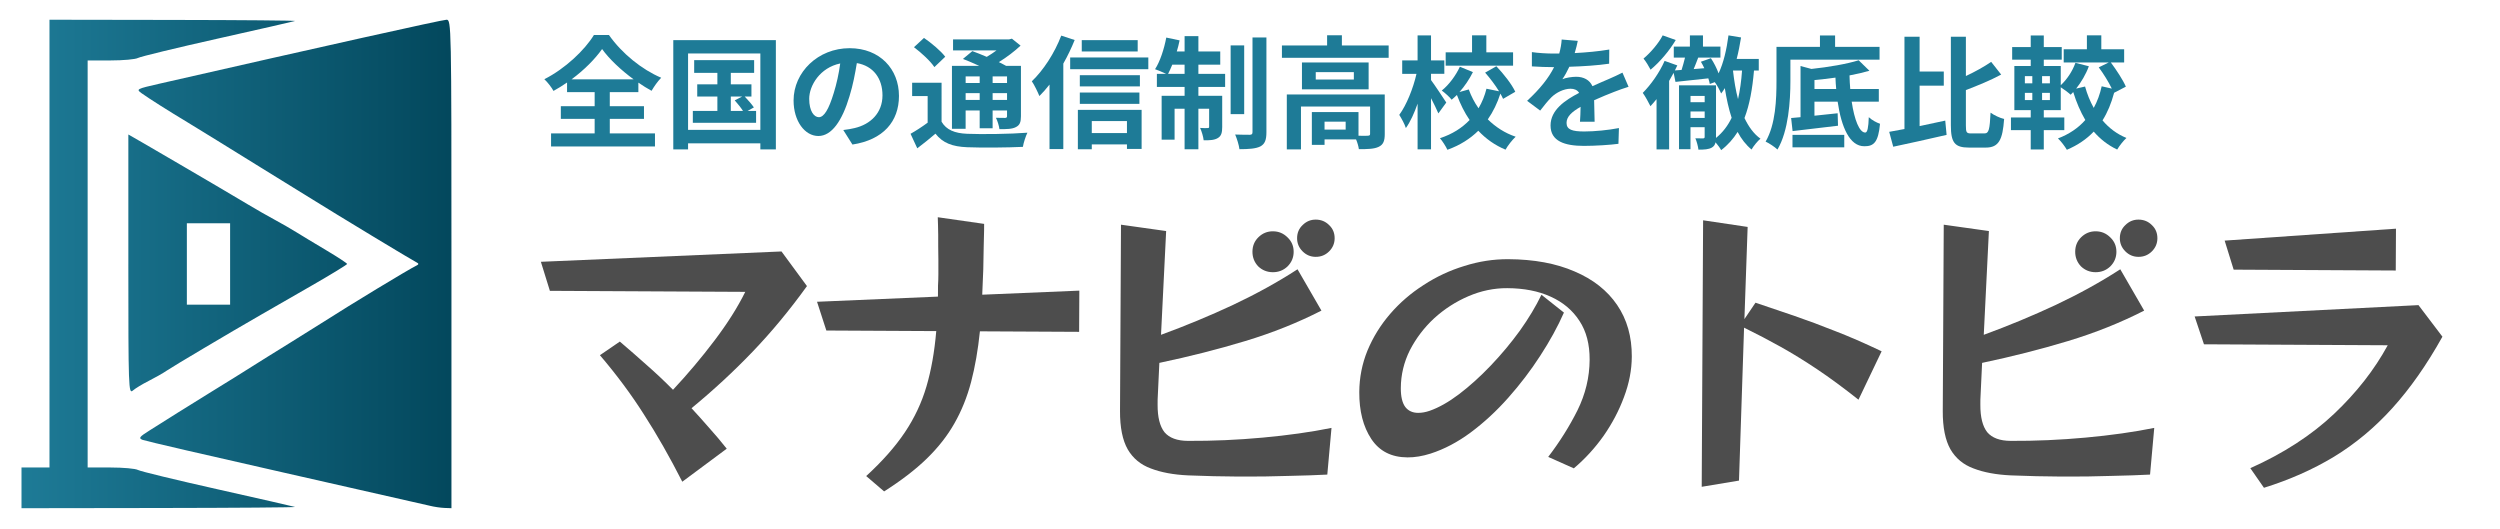 <?xml version="1.0" encoding="UTF-8" standalone="no"?>
<!-- Created with Inkscape (http://www.inkscape.org/) -->

<svg
   width="260mm"
   height="55mm"
   viewBox="0 0 260 55"
   version="1.1"
   id="svg5"
   sodipodi:docname="site-logo3.svg"
   inkscape:version="1.1.2 (b8e25be833, 2022-02-05)"
   xmlns:inkscape="http://www.inkscape.org/namespaces/inkscape"
   xmlns:sodipodi="http://sodipodi.sourceforge.net/DTD/sodipodi-0.dtd"
   xmlns:xlink="http://www.w3.org/1999/xlink"
   xmlns="http://www.w3.org/2000/svg"
   xmlns:svg="http://www.w3.org/2000/svg">
  <sodipodi:namedview
     id="namedview7"
     pagecolor="#ffffff"
     bordercolor="#666666"
     borderopacity="1.0"
     inkscape:pageshadow="2"
     inkscape:pageopacity="0.0"
     inkscape:pagecheckerboard="0"
     inkscape:document-units="mm"
     showgrid="false"
     inkscape:zoom="0.733172"
     inkscape:cx="570.12543"
     inkscape:cy="455.55477"
     inkscape:window-width="1920"
     inkscape:window-height="1009"
     inkscape:window-x="1912"
     inkscape:window-y="-8"
     inkscape:window-maximized="1"
     inkscape:current-layer="layer1" />
  <defs
     id="defs2">
    <linearGradient
       inkscape:collect="always"
       id="linearGradient6510">
      <stop
         style="stop-color:#1e7b97;stop-opacity:1;"
         offset="0"
         id="stop6506" />
      <stop
         style="stop-color:#03485d;stop-opacity:1"
         offset="1"
         id="stop6508" />
    </linearGradient>
    <linearGradient
       id="linearGradient5322"
       inkscape:swatch="gradient">
      <stop
         style="stop-color:#1e7a95;stop-opacity:1;"
         offset="0"
         id="stop5318" />
      <stop
         style="stop-color:#1e7a95;stop-opacity:0;"
         offset="1"
         id="stop5320" />
    </linearGradient>
    <linearGradient
       inkscape:collect="always"
       xlink:href="#linearGradient6510"
       id="linearGradient6512"
       x1="3.067"
       y1="27.066"
       x2="47.816"
       y2="27.066"
       gradientUnits="userSpaceOnUse"
       gradientTransform="translate(-1.083)" />
  </defs>
  <g
     inkscape:label="Layer 1"
     inkscape:groupmode="layer"
     id="layer1">
    <path
       style="fill:url(#linearGradient6512);fill-opacity:1;stroke:none;stroke-width:0.265;stroke-opacity:1"
       d="m 2.236,50.735 v -2.117 h 1.455 1.455 V 25.335 2.052 l 12.898,0.021 c 7.094,0.011 12.779,0.061 12.634,0.111 -0.146,0.05 -3.777,0.878 -8.07,1.84 -4.293,0.963 -8.012,1.865 -8.265,2.006 -0.253,0.141 -1.533,0.256 -2.844,0.256 H 9.115 v 21.167 21.167 h 2.385 c 1.312,0 2.592,0.115 2.844,0.256 0.253,0.141 3.972,1.043 8.265,2.006 4.293,0.963 7.924,1.791 8.07,1.84 0.146,0.05 -6.195,0.1 -14.089,0.111 l -14.354,0.021 z m 42.466,1.864 c -0.437,-0.109 -7.223,-1.649 -15.081,-3.423 -7.858,-1.774 -14.516,-3.317 -14.794,-3.43 -0.439,-0.178 -0.342,-0.308 0.73,-0.982 0.68,-0.427 1.991,-1.253 2.912,-1.835 0.921,-0.582 2.358,-1.475 3.193,-1.984 0.835,-0.509 2.075,-1.276 2.755,-1.703 3.128,-1.966 4.003,-2.513 5.734,-3.581 1.019,-0.629 2.447,-1.523 3.175,-1.986 3.402,-2.169 9.062,-5.598 10.05,-6.09 0.179,-0.089 0.176,-0.179 -0.009,-0.27 -0.493,-0.243 -8.218,-4.917 -11.284,-6.828 -0.975,-0.608 -3.226,-1.998 -5.002,-3.089 -1.776,-1.091 -3.836,-2.366 -4.578,-2.833 -0.742,-0.467 -2.063,-1.278 -2.936,-1.803 -2.026,-1.218 -4.082,-2.52 -4.846,-3.068 -0.579,-0.416 -0.525,-0.445 1.86,-0.989 16.925,-3.863 29.443,-6.652 29.857,-6.652 0.504,0 0.513,0.443 0.513,25.4 v 25.4 l -0.728,-0.027 c -0.4,-0.015 -1.085,-0.116 -1.521,-0.225 z M 13.348,27.507 v -13.52 l 1.521,0.873 c 0.837,0.48 2.593,1.503 3.903,2.274 1.31,0.771 3.096,1.817 3.969,2.326 0.873,0.509 2.242,1.319 3.043,1.801 0.8,0.482 2.045,1.193 2.765,1.581 0.72,0.388 1.732,0.97 2.249,1.293 0.517,0.324 1.921,1.173 3.122,1.886 1.201,0.714 2.182,1.358 2.18,1.431 -0.002,0.073 -1.639,1.073 -3.638,2.223 -1.999,1.149 -4.409,2.535 -5.355,3.079 -3.325,1.912 -9.135,5.359 -9.798,5.812 -0.368,0.252 -1.202,0.726 -1.852,1.053 -0.65,0.327 -1.391,0.778 -1.646,1.002 -0.44,0.387 -0.463,-0.258 -0.463,-13.113 z m 10.583,-0.055 v -4.233 h -2.249 -2.249 v 4.233 4.233 h 2.249 2.249 z"
       id="path948" />
    <g
       aria-label="全国の通信制高校を徹底比較"
       id="text8200"
       style="font-size:12.7px;line-height:1.25;stroke-width:0.265"
       transform="translate(6.35)">
      <path
         d="m 53.093,8.25 c 1.321,-0.978 2.451,-2.121 3.175,-3.15 0.737,1.029 1.956,2.184 3.277,3.15 z m 3.975,4.115 h 3.556 v -1.321 H 57.068 V 9.584 h 2.972 v -0.991 c 0.457,0.318 0.914,0.597 1.372,0.851 0.279,-0.47 0.61,-0.953 1.003,-1.359 C 60.408,7.234 58.338,5.57 56.979,3.64 h -1.562 c -0.94,1.549 -2.985,3.505 -5.156,4.597 0.343,0.318 0.762,0.864 0.953,1.219 0.483,-0.267 0.953,-0.559 1.41,-0.876 v 1.003 h 2.87 v 1.461 h -3.518 v 1.321 h 3.518 v 1.511 h -4.534 v 1.359 h 10.808 v -1.359 h -4.699 z"
         style="font-weight:bold;font-family:'Noto Sans JP';-inkscape-font-specification:'Noto Sans JP Bold';fill:#1e7b97"
         id="path55608" />
      <path
         d="m 69.654,10.041 h 1.181 l -0.775,0.394 c 0.292,0.33 0.648,0.762 0.864,1.105 h -1.27 z m 1.74,1.499 0.66,-0.368 c -0.203,-0.305 -0.61,-0.775 -0.953,-1.13 h 0.699 V 8.771 h -2.146 v -1.194 h 2.426 V 6.256 h -6.236 v 1.321 h 2.413 v 1.194 h -2.095 v 1.27 h 2.095 v 1.499 h -2.553 v 1.232 h 6.579 v -1.232 z m -6.185,1.968 V 5.558 h 7.518 v 7.95 z m -1.537,-9.335 V 15.54 h 1.537 v -0.635 h 7.518 v 0.635 h 1.613 V 4.173 Z"
         style="font-weight:bold;font-family:'Noto Sans JP';-inkscape-font-specification:'Noto Sans JP Bold';fill:#1e7b97"
         id="path55610" />
      <path
         d="m 87.142,9.965 c 0,-2.769 -1.981,-4.953 -5.131,-4.953 -3.289,0 -5.829,2.502 -5.829,5.436 0,2.146 1.168,3.696 2.578,3.696 1.384,0 2.477,-1.575 3.239,-4.14 0.368,-1.194 0.584,-2.362 0.762,-3.442 1.714,0.292 2.667,1.6 2.667,3.353 0,1.854 -1.27,3.023 -2.896,3.404 -0.343,0.076 -0.699,0.152 -1.181,0.203 l 0.953,1.511 c 3.2,-0.495 4.839,-2.388 4.839,-5.067 z m -9.335,0.318 c 0,-1.397 1.13,-3.251 3.226,-3.683 -0.14,1.054 -0.381,2.134 -0.673,3.073 -0.521,1.715 -1.016,2.515 -1.549,2.515 -0.495,0 -1.003,-0.622 -1.003,-1.905 z"
         style="font-weight:bold;font-family:'Noto Sans JP';-inkscape-font-specification:'Noto Sans JP Bold';fill:#1e7b97"
         id="path55612" />
      <path
         d="m 95.537,7.945 v 0.686 h -1.46 v -0.686 z m 2.845,0.686 h -1.499 v -0.686 h 1.499 z m -1.499,1.765 V 9.685 h 1.499 v 0.711 z m -2.807,0 V 9.685 h 1.46 v 0.711 z m 0,1.092 h 1.46 v 1.854 h 1.346 v -1.854 h 1.499 v 0.584 c 0,0.127 -0.038,0.178 -0.191,0.191 -0.127,0 -0.572,0 -0.965,-0.013 0.165,0.318 0.318,0.813 0.368,1.181 0.762,0 1.308,0 1.714,-0.216 0.406,-0.203 0.521,-0.521 0.521,-1.13 V 6.853 h -1.537 c -0.216,-0.127 -0.483,-0.254 -0.762,-0.394 0.826,-0.508 1.626,-1.118 2.261,-1.714 l -0.902,-0.724 -0.292,0.076 h -5.829 v 1.143 h 4.521 c -0.318,0.229 -0.66,0.47 -1.016,0.673 -0.521,-0.229 -1.054,-0.432 -1.499,-0.597 l -0.978,0.813 c 0.521,0.203 1.13,0.457 1.702,0.724 h -2.845 v 6.541 h 1.422 z m -2.121,-5.588 c -0.457,-0.61 -1.435,-1.422 -2.21,-1.956 l -1.041,0.965 c 0.775,0.584 1.727,1.46 2.121,2.07 z m -0.381,2.705 h -3.061 v 1.384 h 1.613 v 2.769 c -0.584,0.432 -1.232,0.851 -1.778,1.156 l 0.699,1.511 c 0.711,-0.533 1.308,-1.029 1.892,-1.524 0.762,0.978 1.765,1.346 3.289,1.41 1.549,0.064 4.242,0.038 5.804,-0.038 0.064,-0.419 0.292,-1.118 0.47,-1.473 -1.74,0.14 -4.75,0.178 -6.261,0.114 -1.295,-0.051 -2.172,-0.406 -2.667,-1.257 z"
         style="font-weight:bold;font-family:'Noto Sans JP';-inkscape-font-specification:'Noto Sans JP Bold';fill:#1e7b97"
         id="path55614" />
      <path
         d="m 111.97,4.173 h -5.817 v 1.181 h 5.817 z m -7.95,-0.47 c -0.686,1.803 -1.854,3.607 -3.061,4.75 0.254,0.356 0.648,1.181 0.787,1.537 0.356,-0.356 0.711,-0.749 1.054,-1.194 v 6.706 h 1.435 V 6.612 c 0.457,-0.8 0.851,-1.638 1.181,-2.451 z m 6.833,8.89 v 1.245 h -3.658 v -1.245 z m -5.105,2.934 h 1.448 v -0.508 h 3.658 v 0.47 h 1.524 v -4.064 h -6.629 z m 0.203,-4.724 h 6.198 V 9.622 h -6.198 z m 6.248,-2.985 h -6.248 v 1.168 h 6.248 z m -7.252,-1.841 v 1.219 h 8.128 v -1.219 z"
         style="font-weight:bold;font-family:'Noto Sans JP';-inkscape-font-specification:'Noto Sans JP Bold';fill:#1e7b97"
         id="path55616" />
      <path
         d="m 115.133,7.679 c 0.14,-0.279 0.292,-0.597 0.432,-0.952 h 1.283 v 0.952 z m 3.15,-0.952 h 2.273 v -1.372 h -2.273 v -1.6 h -1.435 v 1.6 h -0.813 c 0.114,-0.381 0.216,-0.762 0.292,-1.156 l -1.384,-0.292 c -0.229,1.206 -0.648,2.489 -1.168,3.289 0.292,0.102 0.813,0.317 1.143,0.483 h -0.953 v 1.359 h 2.883 v 0.927 h -2.388 v 4.559 h 1.346 v -3.213 h 1.041 v 4.216 h 1.435 v -4.216 h 1.118 v 1.854 c 0,0.127 -0.038,0.152 -0.152,0.152 -0.114,0.013 -0.432,0.013 -0.787,-0.013 0.165,0.368 0.33,0.902 0.368,1.283 0.635,0.013 1.118,-0.013 1.473,-0.229 0.368,-0.216 0.457,-0.572 0.457,-1.156 V 9.965 h -2.477 v -0.927 h 2.781 v -1.359 h -2.781 z m 4.763,-2.007 h -1.41 v 7.15 h 1.41 z m 0.864,-0.826 v 9.843 c 0,0.216 -0.076,0.267 -0.279,0.279 -0.216,0 -0.876,0 -1.524,-0.025 0.191,0.445 0.394,1.105 0.445,1.524 0.978,0 1.714,-0.051 2.184,-0.292 0.457,-0.254 0.622,-0.66 0.622,-1.473 V 3.894 Z"
         style="font-weight:bold;font-family:'Noto Sans JP';-inkscape-font-specification:'Noto Sans JP Bold';fill:#1e7b97"
         id="path55618" />
      <path
         d="m 133.599,13.482 h -2.197 v -0.826 h 2.197 z m 4.064,-3.658 h -10.185 v 5.715 h 1.473 v -4.458 h 7.188 v 2.832 c 0,0.152 -0.051,0.191 -0.241,0.203 -0.14,0.013 -0.533,0.013 -0.965,0 v -2.464 h -4.851 v 3.416 h 1.321 v -0.572 h 3.277 c 0.14,0.33 0.254,0.724 0.292,1.016 0.914,0 1.587,-0.013 2.057,-0.241 0.495,-0.229 0.635,-0.635 0.635,-1.333 z m -3.213,-1.549 h -3.962 v -0.775 h 3.962 z m -5.397,-1.778 v 2.794 h 6.934 V 6.497 Z m 4.153,-1.765 v -1.067 h -1.537 v 1.067 h -4.699 v 1.283 h 11.1 v -1.283 z"
         style="font-weight:bold;font-family:'Noto Sans JP';-inkscape-font-specification:'Noto Sans JP Bold';fill:#1e7b97"
         id="path55620" />
      <path
         d="m 151.01,5.443 h -2.781 v -1.765 h -1.486 v 1.765 h -2.743 v 1.384 h 7.01 z m -6.947,5.22 c -0.229,-0.356 -1.232,-1.867 -1.587,-2.337 v -0.648 h 1.384 V 6.282 h -1.384 v -2.603 h -1.397 v 2.603 h -1.6 v 1.397 h 1.486 c -0.343,1.511 -1.041,3.251 -1.791,4.267 0.229,0.368 0.559,0.953 0.686,1.372 0.457,-0.635 0.876,-1.549 1.219,-2.54 v 4.75 h 1.397 v -5.321 c 0.292,0.572 0.597,1.181 0.762,1.587 z m 7.176,-1.118 c -0.356,-0.775 -1.206,-1.854 -1.968,-2.654 l -1.168,0.66 c 0.508,0.584 1.054,1.295 1.448,1.943 l -1.308,-0.267 c -0.178,0.724 -0.457,1.41 -0.826,2.032 -0.419,-0.597 -0.762,-1.257 -1.016,-1.956 l -0.965,0.267 c 0.533,-0.597 1.029,-1.333 1.397,-2.07 l -1.359,-0.559 c -0.406,0.889 -1.118,1.867 -1.88,2.476 0.33,0.241 0.813,0.673 1.029,0.953 0.178,-0.152 0.368,-0.318 0.546,-0.495 0.356,0.953 0.787,1.829 1.321,2.604 -0.775,0.813 -1.791,1.473 -3.086,1.892 0.254,0.292 0.622,0.864 0.775,1.206 1.308,-0.47 2.362,-1.143 3.213,-1.981 0.787,0.838 1.727,1.511 2.832,1.968 0.229,-0.419 0.711,-1.029 1.054,-1.346 -1.13,-0.381 -2.095,-1.016 -2.896,-1.803 0.559,-0.8 0.991,-1.702 1.308,-2.68 0.114,0.191 0.203,0.381 0.279,0.546 z"
         style="font-weight:bold;font-family:'Noto Sans JP';-inkscape-font-specification:'Noto Sans JP Bold';fill:#1e7b97"
         id="path55622" />
      <path
         d="m 157.741,4.25 -1.676,-0.14 c -0.025,0.457 -0.114,0.953 -0.254,1.46 -0.203,0 -0.419,0 -0.61,0 -0.648,0 -1.587,-0.051 -2.235,-0.152 v 1.486 c 0.699,0.051 1.626,0.076 2.146,0.076 0.051,0 0.102,0 0.165,0 -0.572,1.143 -1.473,2.273 -2.807,3.505 l 1.359,1.016 c 0.432,-0.559 0.8,-1.016 1.181,-1.397 0.483,-0.47 1.27,-0.876 1.981,-0.876 0.356,0 0.699,0.114 0.889,0.432 -1.448,0.749 -2.972,1.765 -2.972,3.391 0,1.638 1.473,2.121 3.467,2.121 1.194,0 2.756,-0.102 3.594,-0.216 l 0.051,-1.638 c -1.118,0.216 -2.527,0.356 -3.607,0.356 -1.245,0 -1.841,-0.191 -1.841,-0.889 0,-0.635 0.508,-1.13 1.46,-1.676 -0.013,0.559 -0.025,1.168 -0.064,1.549 h 1.524 c -0.013,-0.584 -0.038,-1.524 -0.051,-2.235 0.775,-0.356 1.499,-0.635 2.07,-0.864 0.432,-0.165 1.105,-0.419 1.511,-0.533 l -0.635,-1.473 c -0.47,0.241 -0.914,0.445 -1.41,0.66 -0.521,0.229 -1.054,0.445 -1.714,0.749 -0.279,-0.648 -0.914,-0.978 -1.689,-0.978 -0.419,0 -1.105,0.102 -1.435,0.254 0.254,-0.368 0.508,-0.826 0.724,-1.295 1.372,-0.038 2.934,-0.14 4.14,-0.318 l 0.013,-1.473 c -1.118,0.191 -2.388,0.305 -3.594,0.368 0.165,-0.533 0.254,-0.953 0.318,-1.27 z"
         style="font-weight:bold;font-family:'Noto Sans JP';-inkscape-font-specification:'Noto Sans JP Bold';fill:#1e7b97"
         id="path55624" />
      <path
         d="m 166.568,3.678 c -0.394,0.787 -1.245,1.791 -1.994,2.413 0.229,0.267 0.584,0.851 0.737,1.156 0.94,-0.775 1.968,-1.981 2.616,-3.086 z m 7.315,3.658 h 0.94 c -0.076,1.092 -0.216,2.083 -0.419,2.972 -0.241,-0.914 -0.406,-1.918 -0.521,-2.946 z m -4.42,4.928 v -0.673 h 1.473 v 0.673 z m 1.473,-2.286 v 0.648 h -1.473 V 9.977 Z m 5.626,-2.642 v -1.206 h -2.299 c 0.191,-0.724 0.33,-1.473 0.457,-2.235 l -1.308,-0.216 c -0.191,1.448 -0.508,2.857 -1.029,3.95 -0.191,-0.521 -0.483,-1.105 -0.8,-1.575 l -1.041,0.368 c 0.127,0.203 0.241,0.432 0.356,0.673 l -1.105,0.089 c 0.165,-0.381 0.318,-0.8 0.47,-1.194 h 2.311 v -1.143 h -1.816 v -1.168 h -1.359 v 1.168 h -1.676 v 1.143 h 1.168 c -0.102,0.419 -0.229,0.876 -0.356,1.283 l -0.699,0.051 c 0.089,-0.178 0.178,-0.343 0.254,-0.521 l -1.321,-0.47 c -0.533,1.219 -1.435,2.489 -2.273,3.327 0.241,0.318 0.648,1.067 0.8,1.384 0.203,-0.216 0.419,-0.47 0.635,-0.737 v 5.232 h 1.308 V 8.415 c 0.165,-0.279 0.318,-0.559 0.47,-0.838 l 0.191,0.94 c 0.978,-0.102 2.197,-0.229 3.416,-0.368 0.064,0.216 0.127,0.406 0.152,0.584 l 0.521,-0.191 c 0.241,0.318 0.546,0.902 0.66,1.181 0.14,-0.178 0.267,-0.356 0.381,-0.559 0.178,1.118 0.406,2.159 0.711,3.086 -0.394,0.826 -0.927,1.524 -1.626,2.095 v -0.089 -5.385 h -3.848 v 6.642 h 1.194 v -2.286 h 1.473 v 1.003 c 0,0.114 -0.038,0.152 -0.165,0.165 -0.102,0 -0.457,0 -0.8,-0.013 0.14,0.33 0.279,0.838 0.318,1.181 0.622,0 1.054,-0.025 1.397,-0.216 0.216,-0.127 0.33,-0.305 0.381,-0.546 0.229,0.267 0.483,0.61 0.584,0.813 0.699,-0.533 1.257,-1.168 1.714,-1.892 0.381,0.724 0.864,1.346 1.448,1.829 0.203,-0.368 0.635,-0.889 0.927,-1.13 -0.699,-0.495 -1.232,-1.245 -1.664,-2.146 0.533,-1.384 0.826,-3.023 0.991,-4.94 z"
         style="font-weight:bold;font-family:'Noto Sans JP';-inkscape-font-specification:'Noto Sans JP Bold';fill:#1e7b97"
         id="path55626" />
      <path
         d="m 189.123,6.205 v -1.333 h -4.623 v -1.181 h -1.575 v 1.181 h -4.521 v 3.556 c 0,1.854 -0.076,4.496 -1.13,6.299 0.343,0.152 0.978,0.572 1.232,0.826 1.156,-1.956 1.346,-5.08 1.346,-7.125 V 6.205 Z m -9.055,9.119 h 5.385 v -1.295 h -5.385 z m 2.286,-6.071 v -0.927 c 0.711,-0.064 1.448,-0.152 2.184,-0.254 0.013,0.406 0.038,0.8 0.076,1.181 z m 6.693,1.321 V 9.253 h -2.972 c -0.038,-0.457 -0.064,-0.927 -0.076,-1.41 0.749,-0.14 1.46,-0.305 2.07,-0.483 l -1.118,-1.092 c -1.194,0.381 -3.124,0.711 -4.915,0.902 l -1.13,-0.305 v 5.321 c -0.356,0.038 -0.686,0.064 -0.978,0.089 l 0.152,1.359 c 1.308,-0.152 3.073,-0.356 4.724,-0.559 l -0.038,-1.295 c -0.813,0.089 -1.638,0.178 -2.413,0.254 v -1.46 h 2.413 c 0.394,2.68 1.257,4.636 2.769,4.636 1.003,0.013 1.46,-0.432 1.638,-2.337 -0.356,-0.114 -0.864,-0.394 -1.168,-0.686 -0.038,1.092 -0.14,1.6 -0.368,1.6 -0.61,0 -1.13,-1.321 -1.41,-3.213 z"
         style="font-weight:bold;font-family:'Noto Sans JP';-inkscape-font-specification:'Noto Sans JP Bold';fill:#1e7b97"
         id="path55628" />
      <path
         d="m 193.289,8.91 h 2.515 v -1.473 h -2.515 V 3.818 h -1.575 v 9.601 c -0.584,0.114 -1.118,0.216 -1.587,0.292 l 0.419,1.549 c 1.562,-0.33 3.632,-0.787 5.55,-1.232 l -0.14,-1.486 c -0.876,0.191 -1.791,0.394 -2.667,0.572 z m 5.359,4.966 c -0.483,0 -0.546,-0.102 -0.546,-0.826 V 9.368 c 1.232,-0.47 2.565,-1.016 3.67,-1.613 l -1.041,-1.321 c -0.699,0.483 -1.651,1.016 -2.629,1.473 V 3.818 h -1.562 v 9.22 c 0,1.803 0.406,2.311 1.88,2.311 h 1.753 c 1.359,0 1.753,-0.826 1.905,-2.972 -0.419,-0.102 -1.054,-0.394 -1.41,-0.66 -0.089,1.727 -0.165,2.159 -0.635,2.159 z"
         style="font-weight:bold;font-family:'Noto Sans JP';-inkscape-font-specification:'Noto Sans JP Bold';fill:#1e7b97"
         id="path55630" />
      <path
         d="m 206.839,8.669 h -0.813 v -0.749 h 0.813 z m 0,1.74 h -0.813 V 9.66 h 0.813 z m -2.603,-0.749 h 0.775 v 0.749 h -0.775 z m 0,-1.74 h 0.775 v 0.749 h -0.775 z m 10.503,1.092 c -0.292,-0.686 -0.978,-1.727 -1.562,-2.515 h 1.384 v -1.372 h -2.375 v -1.448 h -1.499 v 1.448 h -2.413 v 1.372 h 4.686 l -1.041,0.508 c 0.495,0.66 1.029,1.524 1.359,2.21 l -1.054,-0.241 c -0.178,0.826 -0.457,1.575 -0.826,2.248 -0.381,-0.686 -0.686,-1.435 -0.902,-2.223 l -0.927,0.216 c 0.521,-0.66 1.016,-1.486 1.321,-2.324 l -1.397,-0.356 c -0.305,0.864 -0.876,1.727 -1.524,2.324 V 6.866 h -1.765 v -0.66 h 1.867 v -1.308 h -1.867 v -1.206 h -1.359 v 1.206 h -1.93 v 1.308 h 1.93 v 0.66 h -1.702 v 4.585 h 1.702 v 0.762 h -2.057 v 1.321 h 2.057 v 2.007 h 1.359 v -2.007 h 2.134 v -1.321 h -2.134 v -0.762 h 1.765 V 9.076 c 0.33,0.216 0.8,0.559 1.029,0.775 0.089,-0.089 0.178,-0.178 0.267,-0.279 0.33,1.067 0.749,2.045 1.257,2.908 -0.724,0.826 -1.676,1.473 -2.845,1.918 0.305,0.267 0.737,0.851 0.927,1.181 1.13,-0.483 2.045,-1.105 2.794,-1.892 0.673,0.775 1.473,1.41 2.438,1.867 0.216,-0.368 0.648,-0.927 0.965,-1.206 -0.991,-0.406 -1.816,-1.029 -2.489,-1.829 0.521,-0.826 0.914,-1.778 1.206,-2.87 z"
         style="font-weight:bold;font-family:'Noto Sans JP';-inkscape-font-specification:'Noto Sans JP Bold';fill:#1e7b97"
         id="path55632" />
    </g>
    <g
       aria-label="マナビのトビラ"
       id="text12790"
       style="font-size:31.75px;line-height:1.25;letter-spacing:-3.228px;word-spacing:0.362px;stroke-width:0.265"
       transform="translate(6.35)">
      <path
         d="M 64.608,50.098 Q 62.628,46.214 60.612,43.092 58.628,39.97 56.041,36.941 l 2.071,-1.418 q 1.391,1.182 2.781,2.428 1.391,1.214 2.749,2.586 2.331,-2.496 4.313,-5.121 2.014,-2.656 3.202,-5.063 l -20.32,-0.106 -0.937,-3.021 25.025,-1.075 2.648,3.602 q -2.687,3.732 -5.656,6.828 -2.937,3.064 -6.349,5.872 0.916,0.989 1.831,2.042 0.947,1.053 1.83,2.169 z"
         style="font-family:'RocknRoll One';-inkscape-font-specification:'RocknRoll One';fill:#4d4d4d"
         id="path55653" />
      <path
         d="m 95.561,34.458 q -0.301,2.919 -0.917,5.266 -0.616,2.346 -1.737,4.309 -1.09,1.931 -2.877,3.668 -1.755,1.705 -4.431,3.406 l -1.865,-1.597 q 2.52,-2.305 4.024,-4.551 1.504,-2.246 2.248,-4.783 0.744,-2.536 1.014,-5.742 l -11.43,-0.06 -0.969,-2.99 12.576,-0.537 q 0.003,-0.571 0.006,-1.143 0.035,-0.571 0.038,-1.175 0.008,-1.556 -0.017,-2.889 0.007,-1.365 -0.02,-2.191 -0.027,-0.857 -0.027,-0.857 l 4.822,0.692 q 0,0 -0.004,0.667 -0.003,0.635 -0.041,1.714 -0.005,1.048 -0.044,2.349 -0.039,1.302 -0.109,2.635 l 10.099,-0.423 -0.022,4.286 z"
         style="font-family:'RocknRoll One';-inkscape-font-specification:'RocknRoll One';fill:#4d4d4d"
         id="path55655" />
      <path
         d="m 132.453,24.786 q -0.004,0.794 -0.579,1.362 -0.574,0.569 -1.4,0.564 -0.794,-0.004 -1.362,-0.579 -0.569,-0.574 -0.564,-1.368 0.004,-0.825 0.579,-1.362 0.574,-0.569 1.368,-0.564 0.825,0.004 1.394,0.579 0.569,0.543 0.564,1.368 z m -0.764,24.571 q -1.62,0.087 -4.033,0.138 -2.413,0.083 -5.176,0.068 -2.603,-0.014 -5.27,-0.123 -2.285,-0.107 -3.87,-0.719 -1.584,-0.58 -2.403,-1.981 -0.818,-1.433 -0.805,-4.005 l 0.101,-19.367 4.696,0.66 -0.533,10.792 q 3.849,-1.409 7.478,-3.104 3.66,-1.727 6.719,-3.711 l 2.486,4.299 q -3.693,1.886 -7.922,3.165 -4.229,1.28 -8.934,2.271 l -0.179,3.809 -0.003,0.54 q -0.01,1.937 0.715,2.861 0.757,0.893 2.44,0.902 3.873,0.02 7.781,-0.34 3.939,-0.36 7.149,-1.01 z m -3.498,-23.164 q -0.005,0.889 -0.643,1.521 -0.638,0.6 -1.527,0.595 -0.889,-0.005 -1.521,-0.611 -0.6,-0.638 -0.595,-1.527 0.005,-0.889 0.611,-1.489 0.638,-0.632 1.527,-0.627 0.889,0.005 1.521,0.643 0.632,0.607 0.627,1.496 z"
         style="font-family:'RocknRoll One';-inkscape-font-specification:'RocknRoll One';fill:#4d4d4d"
         id="path55657" />
      <path
         d="m 154.664,47.518 q 1.79,-2.34 3.042,-4.842 1.252,-2.533 1.266,-5.264 0.013,-2.413 -1.058,-4.038 -1.071,-1.657 -3.003,-2.524 -1.9,-0.867 -4.504,-0.881 -2.064,-0.011 -4.037,0.836 -1.973,0.847 -3.568,2.299 -1.563,1.452 -2.526,3.321 -0.931,1.868 -0.941,3.932 -0.007,1.333 0.466,1.971 0.473,0.606 1.33,0.61 0.571,0.003 1.208,-0.216 1.431,-0.501 3.057,-1.73 1.658,-1.261 3.286,-2.967 1.66,-1.738 3.035,-3.635 1.375,-1.93 2.242,-3.735 l 2.34,1.854 q -0.964,2.186 -2.468,4.496 -1.472,2.278 -3.325,4.364 -1.821,2.054 -3.892,3.599 -2.04,1.513 -4.171,2.201 -1.272,0.406 -2.415,0.4 -2.508,-0.013 -3.768,-1.925 -1.26,-1.912 -1.245,-4.864 0.012,-2.254 0.848,-4.314 0.868,-2.091 2.37,-3.829 1.501,-1.738 3.477,-2.998 1.975,-1.291 4.233,-1.978 2.258,-0.718 4.576,-0.706 4,0.021 6.883,1.274 2.883,1.222 4.427,3.484 1.544,2.262 1.528,5.374 -0.011,2.095 -0.816,4.219 -0.773,2.091 -2.117,4.021 -1.343,1.898 -3.097,3.381 z"
         style="font-family:'RocknRoll One';-inkscape-font-specification:'RocknRoll One';fill:#4d4d4d"
         id="path55659" />
      <path
         d="m 186.932,41.569 q -2.34,-1.854 -4.301,-3.166 -1.962,-1.312 -3.798,-2.338 -1.836,-1.026 -3.8,-1.988 l -0.528,15.904 -3.877,0.646 0.145,-27.717 4.632,0.691 -0.336,9.587 1.152,-1.708 q 2.124,0.71 4.089,1.387 1.965,0.677 4.151,1.546 2.186,0.837 4.878,2.121 z"
         style="font-family:'RocknRoll One';-inkscape-font-specification:'RocknRoll One';fill:#4d4d4d"
         id="path55661" />
      <path
         d="m 218.019,24.786 q -0.004,0.794 -0.579,1.362 -0.574,0.569 -1.4,0.564 -0.794,-0.004 -1.362,-0.579 -0.569,-0.574 -0.564,-1.368 0.004,-0.825 0.579,-1.362 0.574,-0.569 1.368,-0.564 0.825,0.004 1.394,0.579 0.569,0.543 0.564,1.368 z m -0.764,24.571 q -1.62,0.087 -4.033,0.138 -2.413,0.083 -5.176,0.068 -2.603,-0.014 -5.27,-0.123 -2.285,-0.107 -3.87,-0.719 -1.584,-0.58 -2.403,-1.981 -0.818,-1.433 -0.805,-4.005 l 0.101,-19.367 4.696,0.66 -0.533,10.792 q 3.849,-1.409 7.478,-3.104 3.66,-1.727 6.719,-3.711 l 2.486,4.299 q -3.693,1.886 -7.922,3.165 -4.23,1.28 -8.934,2.271 l -0.179,3.809 -0.003,0.54 q -0.01,1.937 0.715,2.861 0.757,0.893 2.44,0.902 3.873,0.02 7.781,-0.34 3.939,-0.36 7.149,-1.01 z m -3.498,-23.164 q -0.005,0.889 -0.643,1.521 -0.638,0.6 -1.527,0.595 -0.889,-0.005 -1.521,-0.611 -0.6,-0.638 -0.595,-1.527 0.005,-0.889 0.611,-1.489 0.638,-0.632 1.527,-0.627 0.889,0.005 1.521,0.643 0.632,0.607 0.627,1.496 z"
         style="font-family:'RocknRoll One';-inkscape-font-specification:'RocknRoll One';fill:#4d4d4d"
         id="path55663" />
      <path
         d="m 225.95,28.044 -0.937,-3.021 17.818,-1.24 -0.023,4.35 z m 1.733,20.647 q 5.187,-2.322 8.697,-5.638 3.51,-3.315 5.594,-7.146 l -19.113,-0.1 -0.969,-2.894 23.279,-1.18 2.491,3.283 q -2.436,4.369 -5.214,7.434 -2.746,3.034 -6.059,5.048 -3.281,1.983 -7.288,3.232 z"
         style="font-family:'RocknRoll One';-inkscape-font-specification:'RocknRoll One';fill:#4d4d4d"
         id="path55665" />
    </g>
  </g>
</svg>
